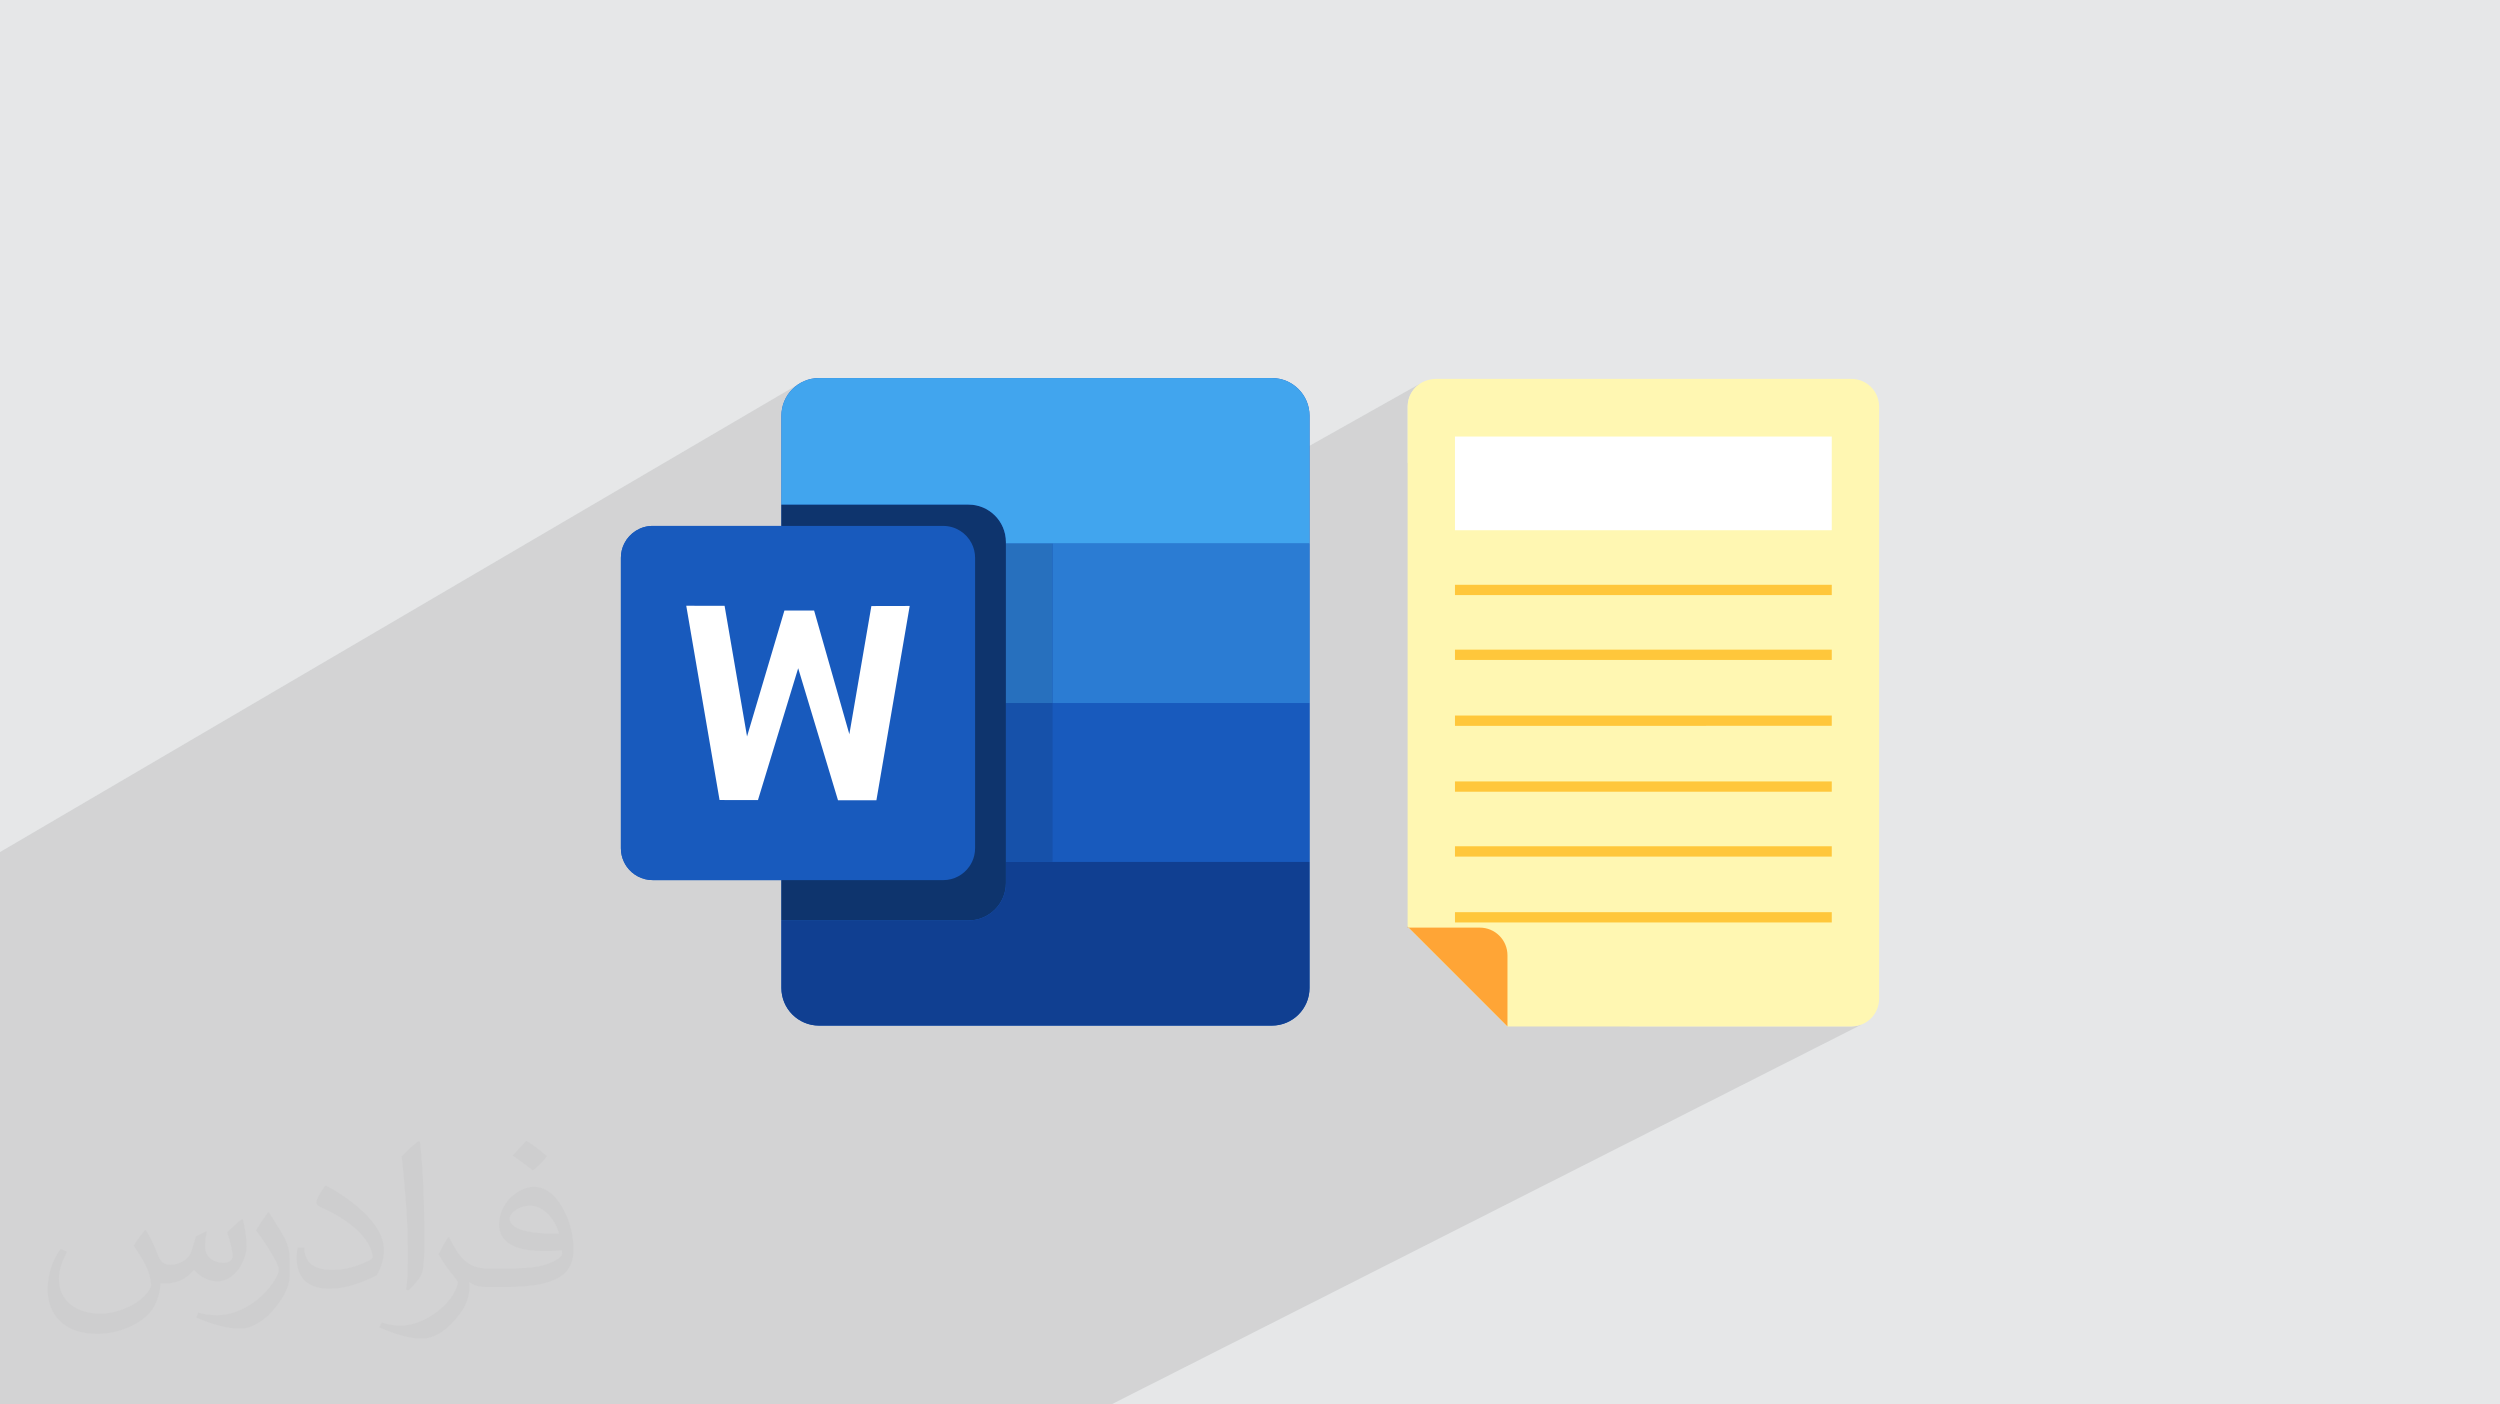 <?xml version="1.0" encoding="UTF-8"?>
<!DOCTYPE svg PUBLIC "-//W3C//DTD SVG 1.0//EN" "http://www.w3.org/TR/2001/REC-SVG-20010904/DTD/svg10.dtd">
<!-- Creator: CorelDRAW -->
<svg xmlns="http://www.w3.org/2000/svg" xml:space="preserve" width="94.192mm" height="52.917mm" version="1.0" style="shape-rendering:geometricPrecision; text-rendering:geometricPrecision; image-rendering:optimizeQuality; fill-rule:evenodd; clip-rule:evenodd"
viewBox="0 0 9404.92 5283.66"
 xmlns:xlink="http://www.w3.org/1999/xlink"
 xmlns:xodm="http://www.corel.com/coreldraw/odm/2003">
 <defs>
  <style type="text/css">
   <![CDATA[
    .fil11 {fill:#FFF7B2;fill-rule:nonzero}
    .fil5 {fill:#0E346D;fill-rule:nonzero}
    .fil6 {fill:#103F91;fill-rule:nonzero}
    .fil7 {fill:#1651AA;fill-rule:nonzero}
    .fil3 {fill:#185ABD;fill-rule:nonzero}
    .fil8 {fill:#2770BE;fill-rule:nonzero}
    .fil4 {fill:#2B7CD3;fill-rule:nonzero}
    .fil9 {fill:#41A5EE;fill-rule:nonzero}
    .fil12 {fill:#FFA536;fill-rule:nonzero}
    .fil14 {fill:#FFC73B;fill-rule:nonzero}
    .fil10 {fill:white;fill-rule:nonzero}
    .fil13 {fill:white;fill-rule:nonzero}
    .fil2 {fill:#373435;fill-opacity:0.031}
    .fil1 {fill:#2B2A29;fill-opacity:0.102}
    .fil0 {fill:#E6E7E8}
   ]]>
  </style>
 </defs>
 <g id="Layer_x0020_1">
  <polygon class="fil0" points="-0,0 9404.92,0 9404.92,5283.66 -0,5283.66 "/>
  <polygon class="fil1" points="202.62,5283.66 182.07,5283.66 182.06,5283.66 89.68,5283.66 68.4,5283.66 46.34,5283.66 -0,5283.66 -0,5268.04 -0,5255.13 -0,5255.11 -0,5252.32 -0,5243.79 -0,5201.51 -0,5200.13 -0,5080.58 -0,4936.9 -0,4936.89 -0,4842.08 -0,4842.06 -0,4840.17 -0,4783.18 -0,4764.69 -0,4751.23 -0,4694.97 -0,4681.23 -0,4605.02 -0,4580.59 -0,4557.88 -0,4552.89 -0,4527.98 -0,4502.66 -0,4502.64 -0,4502.19 -0,4447.77 -0,4356.05 -0,4283.29 -0,4215.84 -0,4190.71 -0,4190.69 -0,4186.22 -0,4186.18 -0,4180.2 -0,4142.56 -0,4122.21 -0,4003.97 -0,3982.45 -0,3979.66 -0,3979.62 -0,3764.31 -0,3674.87 -0,3598.82 -0,3598.8 -0,3456.14 -0,3411.19 -0,3408.13 -0,3390.15 -0,3390.13 -0,3282.31 -0,3282.3 -0,3205.47 -0,3205.43 3013.68,1439.33 3011.75,1440.5 3013.7,1439.36 3002.01,1446.46 2991.1,1454.62 2981.03,1463.75 2971.88,1473.82 2963.72,1484.73 2956.62,1496.41 2950.65,1508.81 2945.89,1521.83 2942.4,1535.41 2940.25,1549.48 2939.52,1563.97 2939.52,1898.15 3643.31,1898.15 3657.72,1898.88 3671.71,1901.01 3685.22,1904.48 3698.17,1909.22 3698.19,1909.24 3710.48,1915.15 3710.51,1915.17 3722.1,1922.21 3722.11,1922.22 3722.13,1922.23 3732.95,1930.33 3732.98,1930.34 3742.01,1938.55 3742.96,1939.41 3742.97,1939.42 3742.98,1939.43 3752.08,1949.44 3760.2,1960.29 3767.26,1971.9 3773.19,1984.23 3777.93,1997.18 3781.4,2010.68 3783.53,2024.67 3784.26,2039.08 3784.26,2043.89 3959.74,2043.89 4274.19,2043.89 5342.31,1443.16 5326.4,1455.89 5313.39,1471.34 5303.64,1489.12 5297.53,1508.79 5295.41,1529.96 5295.41,1741.62 5473.56,1642.26 6891.04,1642.26 6891.04,1994.69 6509.85,2199.96 6891.04,2199.96 6891.04,2238.69 6506.95,2443.95 6891.04,2443.95 6891.04,2482.68 6496.66,2691.82 6891.04,2691.82 6891.04,2730.55 6493.54,2939.69 6891.04,2939.69 6891.04,2978.42 6497.8,3183.68 6891.04,3183.68 6891.04,3222.39 6487.19,3431.53 6891.04,3431.53 6891.04,3470.27 6129.59,3861.43 6964.62,3861.43 6985.79,3859.33 7005.46,3853.27 4180.31,5283.66 4156.77,5283.66 3361.09,5283.66 3290.26,5283.66 2924.19,5283.66 2910.84,5283.66 2841.18,5283.66 2474.71,5283.66 2406.11,5283.66 2107.17,5283.66 2073.82,5283.66 2073.81,5283.66 2038.56,5283.66 1971.05,5283.66 1958.55,5283.66 1887.72,5283.66 1609.28,5283.66 1542.8,5283.66 1520.17,5283.66 1193.24,5283.66 1127.79,5283.66 1112.81,5283.66 1095.46,5283.66 783.52,5283.66 670.76,5283.66 450.84,5283.66 450.82,5283.66 326.65,5283.66 252.72,5283.66 210.19,5283.66 "/>
  <path class="fil2" d="M548.54 4627.69c17.95,27.21 29.6,53.36 40.96,82.43 8.45,16.91 12.93,48.09 52.57,48.09 11.61,0 28.28,-3.42 43.06,-11.61 16.63,-8.73 29.32,-21.94 35.94,-42l15.85 -53.36 38.57 -19.02 2.64 2.64c-5.27,20.09 -6.59,39.36 -6.59,54.43 0,44.63 38.57,61.56 69.22,61.56 17.95,0 34.09,-8.73 34.09,-25.11 0,-21.13 -8.98,-57.06 -20.62,-89.29 17.95,-17.95 35.94,-35.94 56.53,-50.47l3.17 1.6c8.98,38.04 14,75.56 14,100.66 0,24.57 -10.83,51.79 -19.81,69.49 -18.49,34.87 -51.25,62.62 -90.87,62.62 -30.1,0 -63.65,-15.07 -86.66,-43.06l-1.32 0c-21.66,26.96 -55.22,51.25 -108.86,51.25l-16.63 0c-2.64,35.41 -10.29,60.49 -21.94,82.95 -31.95,62.34 -126.81,106.47 -216.1,106.47 -124.17,0 -186.51,-71.59 -186.51,-166.96 0,-58.91 19.27,-113.6 48.88,-152.42l24.29 10.04c-18.49,35.41 -30.91,68.68 -30.91,101.45 0,89.29 72.66,131.83 156.4,131.83 77.68,0 173.83,-49.41 191.28,-106.72 -6.59,-62.62 -30.1,-91.93 -66.04,-148.99 10.83,-19.02 24.83,-38.04 42.28,-58.38l3.17 0 0 0 0 0 -0.02 -0.09zm1432.13 -336.04c26.15,16.39 51.79,35.66 76.87,57.85 -14,19.81 -31.45,37.79 -53.11,53.64 -25.11,-20.34 -50.19,-37.79 -75.84,-56.27 17.42,-19.55 34.62,-38.29 52.04,-55.22l0 0 0 0 0 0 0 0 0 0 0.03 0zm13.47 244.11c-42.28,0 -76.87,27.75 -76.87,48.34 0,44.13 84.53,57.85 185.72,57.31 -12.68,-51.79 -57.06,-105.68 -108.86,-105.68l0.01 0.03zm-94.86 236.19c54.96,0 103.04,-1.6 139.74,-10.83 40.96,-10.29 75.56,-30.91 75.56,-45.17 0,-3.7 0,-8.19 -1.32,-11.89 -22.98,2.11 -49.41,2.11 -72.38,2.11 -74.49,0 -131.55,-16.91 -154.02,-58.66 -5.55,-11.61 -9.51,-24.57 -9.51,-39.36 0,-40.43 17.42,-79.79 48.09,-107 25.61,-22.45 53.89,-36.44 82.67,-36.44 52.04,0 93.51,41.75 122.57,107.54 15.85,35.94 26.68,77.4 26.68,129.72 0,34.87 -9.51,64.19 -31.17,85.85 -40.43,39.11 -114.92,53.89 -229.04,53.89l-51.79 0 0 0 -13.47 0c-28.28,0 -48.62,-5.02 -64.72,-17.42l-2.64 0c0.79,6.59 1.32,12.93 1.32,19.02 0,25.61 -8.45,58.38 -25.61,84.53 -50.72,75.3 -105.68,108.04 -153.24,108.04 -48.09,0 -107,-18.49 -160.11,-42.54l9.51 -18.49c17.17,7.13 40.96,11.89 73.7,11.89 85.85,0 198.66,-82.43 212.66,-163 -3.17,-6.59 -8.98,-15.32 -17.17,-24.57 -25.11,-29.85 -40.96,-54.68 -55.75,-80.83 12.68,-25.11 24.29,-45.17 35.13,-63.4l4.49 -0.53c36.72,74.77 69.99,117.55 144.23,117.55l11.61 0 0 0 53.89 0 0 0 0 0 0 0 0 0 0 0 0.09 0.01zm-371.98 79c6.34,-34.34 6.87,-72.91 6.87,-108.86l0 -53.36c0,-99.6 -12.68,-244.36 -22.98,-338.68 17.95,-19.27 43.06,-42 62.87,-57.31l5.81 1.6c13.47,118.62 16.63,256 16.63,383.06 0,33.3 -1.32,65.79 -4.49,89.55 -1.85,30.1 -19.27,52.83 -56.53,87.7l-8.19 -3.7zm-382.8 -157.19c1.85,46.77 24.83,83.49 105.15,83.49 49.93,0 92.19,-12.93 138.96,-35.13 8.45,-3.7 12.93,-8.73 12.93,-12.93 0,-29.32 -22.45,-68.15 -60.23,-103.55 -36.72,-33.3 -85.34,-62.62 -130.76,-82.18 -15.6,-6.59 -20.62,-13.47 -20.62,-20.09 0,-13.47 17.95,-41.75 32.77,-62.09l5.02 -0.53c52.04,27.21 110.17,67.64 153.24,112.53 39.11,41.47 63.4,83.49 63.4,129.19 0,33.81 -10.29,65.51 -26.96,95.11 -57.06,28.79 -117.83,50.72 -178.06,50.72 -73.17,0 -123.1,-34.34 -123.1,-114.92 0,-8.73 0,-22.19 3.17,-39.64l25.11 0 0 0 0 0 0 0 0 0 0 0 -0.02 0zm-132.37 -132.9l45.45 73.45c16.63,27.21 32.23,56.81 32.23,103.55l0 59.7c0,48.34 -30.91,100.13 -80.83,151.38 -39.11,34.62 -73.7,49.41 -105.68,49.41 -47.55,0 -101.98,-14.79 -164.85,-41.75l7.13 -18.49c19.81,5.27 42.79,9.77 71.06,9.77 90.36,-0.53 182.8,-66.57 225.08,-147.15 5.02,-9.26 6.87,-17.95 6.87,-24.04 0,-9.26 -5.02,-19.55 -8.98,-28.79 -22.98,-43.31 -48.62,-82.95 -76.87,-119.68 14.79,-23.25 29.6,-45.7 45.7,-67.9l3.7 0.53 0 0 0 0 0 0 0 0 0 0 -0.02 0.01z"/>
  <g id="_2345664707504">
   <g>
    <path class="fil3" d="M2939.52 1978.44l-483.79 0c-46.59,0 -87.01,26.59 -106.9,65.45 -8.38,16.38 -13.1,34.92 -13.1,54.57l0 1092.5c0,18.48 4.2,36 11.66,51.62 2.99,6.29 6.47,12.22 10.46,17.85 21.74,30.61 57.48,50.55 97.87,50.55l483.79 0 0 151.71 0 253.85c0,78.28 63.45,141.73 141.74,141.73l1703.42 0c78.27,0 141.73,-63.44 141.73,-141.73l0 -473.96 0 -597.84 0 -600.83 0 -479.93c0,-78.28 -63.45,-141.72 -141.73,-141.72l-1703.42 0c-78.28,0 -141.74,63.43 -141.74,141.72l0 334.19 0 80.29 0 -0.01z"/>
    <path class="fil3" d="M3646.12 3260.42c3.99,-5.64 7.5,-11.59 10.48,-17.85 7.47,-15.62 11.65,-33.15 11.65,-51.61l0 -1092.5c0,-19.66 -4.73,-38.18 -13.11,-54.58 -19.87,-38.83 -60.3,-65.43 -106.9,-65.43l-1092.5 0c-46.61,0 -87.03,26.6 -106.91,65.43 -8.38,16.4 -13.1,34.92 -13.1,54.58l0 1092.5c0,18.46 4.19,36 11.66,51.61 2.96,6.27 6.48,12.23 10.46,17.85 21.74,30.6 57.49,50.53 97.89,50.53l1092.5 0c40.38,0 76.14,-19.93 97.89,-50.53l-0.03 0z"/>
    <polygon class="fil3" points="3959.74,3242.57 4926.41,3242.57 4926.41,2644.72 3959.74,2644.72 "/>
    <polygon class="fil4" points="3959.74,2644.74 4926.41,2644.74 4926.41,2043.89 3959.74,2043.89 "/>
    <path class="fil5" d="M3784.26 3321.74l0 -1282.66c0,-77.84 -63.08,-140.92 -140.93,-140.92l-703.81 0 0 80.32 608.72 0c46.6,0 87.02,26.59 106.9,65.42 8.38,16.4 13.11,34.93 13.11,54.59l0 1092.5c0,18.45 -4.18,36 -11.65,51.61 -3,6.27 -6.49,12.22 -10.47,17.84 -21.75,30.6 -57.49,50.54 -97.89,50.54l-608.72 0 0 151.72 703.8 0c77.85,0 140.93,-63.1 140.93,-140.96l0.02 -0.01z"/>
    <path class="fil6" d="M3784.26 3242.57l0 79.17c0,77.85 -63.08,140.96 -140.93,140.96l-703.81 0 0 253.85c0,78.29 63.46,141.72 141.74,141.72l1703.44 0c78.28,0 141.74,-63.42 141.74,-141.72l0 -473.96 -1142.17 0 0 -0.01z"/>
    <polygon class="fil7" points="3784.26,3242.57 3959.74,3242.57 3959.74,2644.72 3784.26,2644.72 "/>
    <polygon class="fil8" points="3784.26,2644.74 3959.74,2644.74 3959.74,2043.89 3784.26,2043.89 "/>
    <path class="fil9" d="M4784.69 1422.23l-1703.45 0c-78.27,0 -141.73,63.45 -141.73,141.74l0 334.18 703.8 0c77.83,0 140.92,63.08 140.92,140.92l0 4.82 1142.18 0 0 -479.92c0,-78.28 -63.44,-141.74 -141.73,-141.74z"/>
    <polygon class="fil10" points="3278.09,2279.9 3195.23,2762.22 3062.62,2296.67 2950.99,2296.67 2810.32,2770.58 2725.88,2279.1 2581.68,2278.8 2706.95,3009.67 2851.42,3009.85 3002.74,2513.81 3152.55,3010.63 3297.02,3010.46 3422.26,2279.58 "/>
   </g>
   <g>
    <path class="fil11" d="M5295.41 1529.94l0 1955.81 375.67 375.68 1293.53 0c58.1,0 104.57,-46.48 104.57,-104.57l0 -2226.9c0,-58.1 -46.47,-104.57 -104.57,-104.57l-1560.77 0c-61.97,0 -108.44,46.47 -108.44,104.57l0 -0.02z"/>
    <path class="fil12" d="M5295.41 3485.75l375.67 375.68 0 -267.23c0,-58.1 -46.47,-104.57 -104.57,-104.57l-271.1 0 0 -3.88z"/>
    <polygon class="fil13" points="6891.04,1642.26 5473.56,1642.26 5473.56,1994.69 6891.04,1994.69 "/>
    <polygon class="fil14" points="6891.04,2199.96 5473.56,2199.96 5473.56,2238.69 6891.04,2238.69 "/>
    <polygon class="fil14" points="6891.04,2443.95 5473.56,2443.95 5473.56,2482.68 6891.04,2482.68 "/>
    <polygon class="fil14" points="6891.04,2691.82 5473.56,2691.82 5473.56,2730.56 6891.04,2730.55 "/>
    <polygon class="fil14" points="6891.04,2939.69 5473.56,2939.69 5473.56,2978.42 6891.04,2978.42 "/>
    <polygon class="fil14" points="6891.04,3183.68 5473.56,3183.68 5473.56,3222.41 6891.04,3222.39 "/>
    <polygon class="fil14" points="6891.04,3431.53 5473.56,3431.53 5473.56,3470.27 6891.04,3470.27 "/>
   </g>
  </g>
 </g>
</svg>
